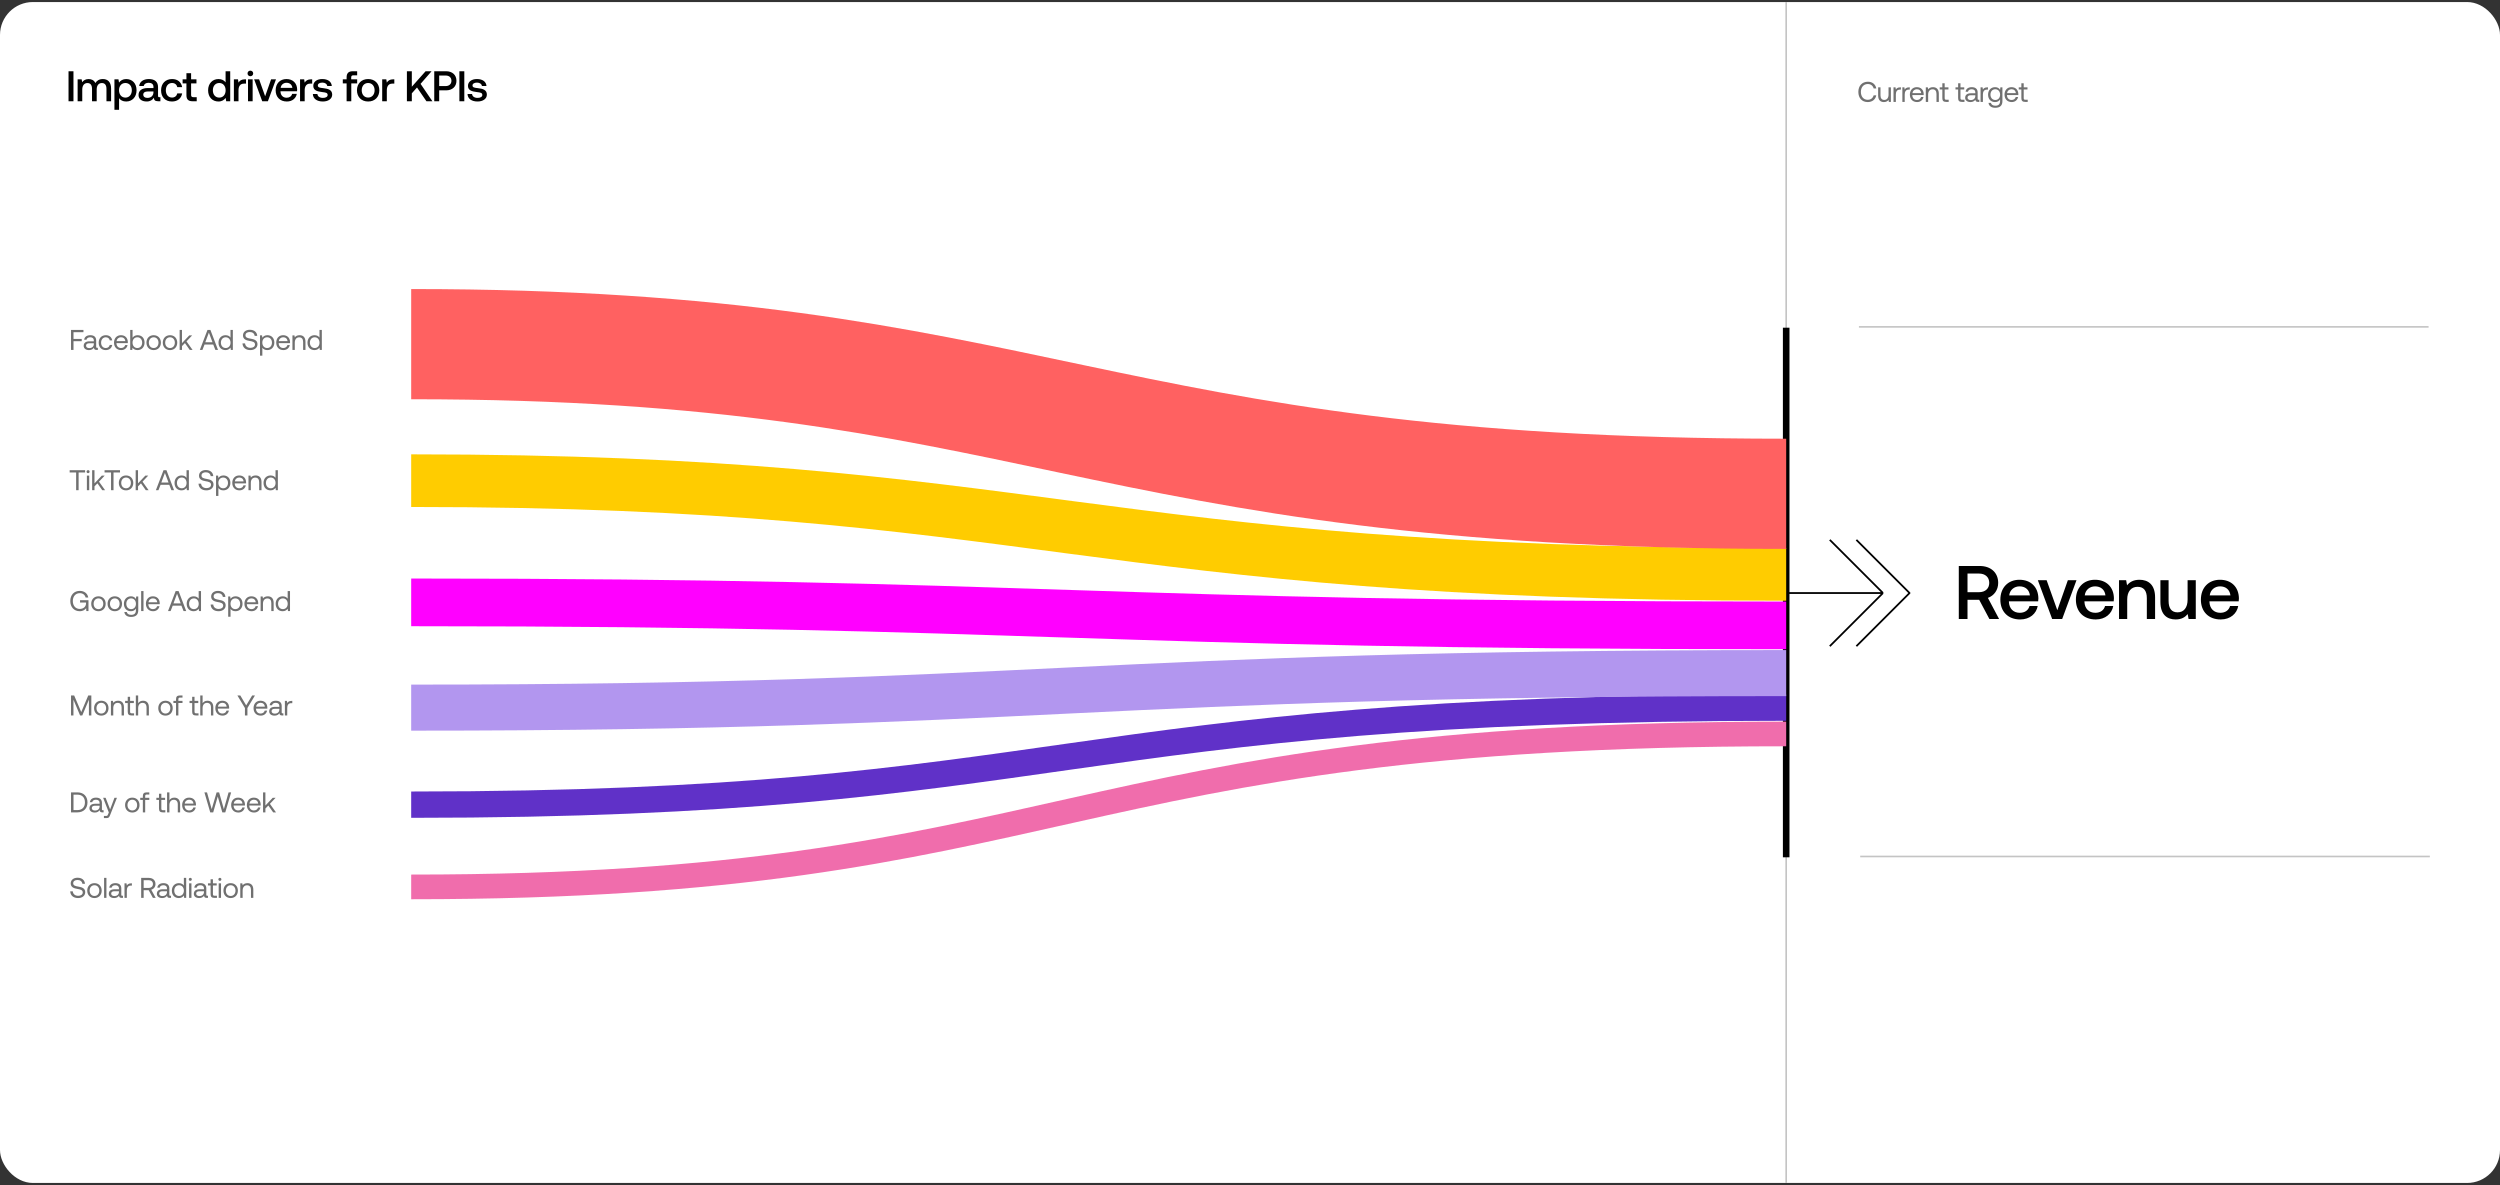 <svg fill="none" height="474" viewBox="0 0 1000 474" width="1000" xmlns="http://www.w3.org/2000/svg"><rect x="0" y="0" width="1000" height="474" fill="#333333" stroke="none"/><rect fill="#fff" height="472.368" rx="13.158" width="1000" y=".816"/><path d="m714.474.816v472.368" stroke="#c4c4c4" stroke-width=".658"/><path d="m742.552 258.475 21.264-21.264-21.264-21.264" stroke="#000" stroke-linejoin="round" stroke-width=".714"/><path d="m753.184 237.211-21.264 21.264m21.264-21.264-21.264-21.264m21.264 21.264h-38.541" stroke="#000" stroke-linejoin="round" stroke-width=".714"/><path d="m743.572 130.75h227.857" stroke="#c4c4c4" stroke-width=".658"/><path d="m747.074 40.832c1.806 0 3.132-1.028 3.429-2.686h-1.052c-.297 1.12-1.154 1.771-2.388 1.771-1.68 0-2.709-1.314-2.709-3.154 0-1.851 1.074-3.154 2.754-3.154 1.2 0 2.046.663 2.355 1.771h1.051c-.297-1.657-1.588-2.686-3.36-2.686-2.32 0-3.817 1.646-3.817 4.069 0 2.446 1.44 4.069 3.737 4.069zm8.344-2.983c0 1.314-.64 2.126-1.703 2.126-.972 0-1.52-.64-1.52-1.851v-3.189h-.937v3.246c0 1.931 1.017 2.651 2.297 2.651.96 0 1.52-.411 1.863-.846l.125.777h.812v-5.829h-.937zm4.683-2.914c-1.04 0-1.486.434-1.76.88l-.126-.88h-.811v5.829h.937v-2.971c0-.926.331-1.943 1.554-1.943h.469v-.914zm3.544 0c-1.04 0-1.486.434-1.76.88l-.126-.88h-.812v5.829h.938v-2.971c0-.926.331-1.943 1.554-1.943h.468v-.914zm3.197 5.897c1.349 0 2.309-.857 2.537-2.023h-.948c-.195.754-.835 1.188-1.658 1.188-1.108 0-1.805-.777-1.84-1.886v-.08h4.526c.012-.137.023-.274.023-.4-.046-1.726-1.12-2.766-2.766-2.766-1.645 0-2.765 1.211-2.765 2.983 0 1.783 1.142 2.983 2.891 2.983zm-1.851-3.577c.091-.949.88-1.566 1.737-1.566.971 0 1.657.56 1.748 1.566zm8.189-2.389c-.983 0-1.577.411-1.92.857l-.126-.789h-.811v5.829h.937v-2.914c0-1.314.663-2.126 1.76-2.126 1.017 0 1.577.64 1.577 1.851v3.189h.937v-3.246c0-1.931-1.04-2.651-2.354-2.651zm3.755 4.377c0 1.028.4 1.52 1.52 1.52h1.017v-.857h-.926c-.503 0-.674-.183-.674-.674v-3.44h1.509v-.857h-1.509v-1.634h-.937v1.634h-1.052v.857h1.052zm6.317 0c0 1.028.4 1.52 1.52 1.52h1.017v-.857h-.925c-.503 0-.675-.183-.675-.674v-3.44h1.509v-.857h-1.509v-1.634h-.937v1.634h-1.051v.857h1.051zm8.186.663c-.263 0-.377-.08-.377-.389v-2.549c0-1.36-.857-2.103-2.343-2.103-1.406 0-2.332.674-2.469 1.817h.937c.115-.594.663-.983 1.486-.983.914 0 1.452.457 1.452 1.211v.4h-1.715c-1.531 0-2.343.651-2.343 1.817 0 1.063.869 1.703 2.149 1.703 1.006 0 1.589-.446 1.954-.971.012.571.275.903 1.052.903h.514v-.857zm-1.314-1.52c0 .971-.675 1.646-1.84 1.646-.778 0-1.269-.389-1.269-.96 0-.663.469-.971 1.303-.971h1.806zm4.8-3.451c-1.04 0-1.486.434-1.76.88l-.126-.88h-.811v5.829h.937v-2.971c0-.926.331-1.943 1.554-1.943h.469v-.914zm5.106 1.006c-.366-.651-1.017-1.074-2-1.074-1.611 0-2.8 1.2-2.8 2.983 0 1.897 1.189 2.983 2.8 2.983.983 0 1.611-.411 2-1.074v.686c0 1.268-.663 1.84-1.886 1.84-.971 0-1.623-.411-1.783-1.143h-.96c.149 1.28 1.189 1.977 2.675 1.977 2 0 2.891-.96 2.891-2.64v-5.543h-.811zm-1.909 4.057c-1.154 0-1.931-.88-1.931-2.148 0-1.269.777-2.149 1.931-2.149 1.143 0 1.92.891 1.92 2.171 0 1.246-.777 2.126-1.92 2.126zm6.58.834c1.349 0 2.309-.857 2.537-2.023h-.948c-.195.754-.835 1.188-1.658 1.188-1.108 0-1.805-.777-1.84-1.886v-.08h4.526c.012-.137.023-.274.023-.4-.046-1.726-1.12-2.766-2.766-2.766-1.645 0-2.765 1.211-2.765 2.983 0 1.783 1.142 2.983 2.891 2.983zm-1.851-3.577c.091-.949.88-1.566 1.737-1.566.971 0 1.657.56 1.748 1.566zm5.699 1.989c0 1.028.4 1.52 1.52 1.52h1.017v-.857h-.925c-.503 0-.675-.183-.675-.674v-3.44h1.509v-.857h-1.509v-1.634h-.937v1.634h-1.051v.857h1.051z" fill="#707070"/><path d="m783.518 247.605h3.485v-7.697h4.667l4.091 7.697h3.878l-4.484-8.454c2.484-.879 4.121-3.152 4.121-6 0-4.121-2.97-6.758-7.394-6.758h-8.364zm8.091-18.181c2.485 0 4.091 1.454 4.091 3.727s-1.606 3.727-4.091 3.727h-4.606v-7.454zm16.474 18.363c3.848 0 6.454-2.333 7-5.394h-3.273c-.455 1.727-1.909 2.727-3.909 2.727-2.576 0-4.242-1.727-4.333-4.363v-.212h11.697c.06-.424.09-.849.09-1.243-.09-4.545-3.09-7.394-7.575-7.394-4.576 0-7.637 3.182-7.637 7.97 0 4.758 3.061 7.909 7.94 7.909zm-4.394-9.636c.242-2.212 2.03-3.606 4.121-3.606 2.273 0 3.879 1.303 4.152 3.606zm17.178 9.454h4l5.727-15.515h-3.455l-4.212 12-4.272-12h-3.515zm17.431.182c3.848 0 6.454-2.333 7-5.394h-3.273c-.454 1.727-1.909 2.727-3.909 2.727-2.576 0-4.242-1.727-4.333-4.363v-.212h11.697c.06-.424.09-.849.09-1.243-.09-4.545-3.09-7.394-7.575-7.394-4.576 0-7.636 3.182-7.636 7.97 0 4.758 3.06 7.909 7.939 7.909zm-4.394-9.636c.242-2.212 2.03-3.606 4.121-3.606 2.273 0 3.879 1.303 4.152 3.606zm21.888-6.243c-2.515 0-4 1-4.97 2.213l-.363-2.031h-2.849v15.515h3.273v-7.818c0-3.151 1.545-5.06 4.151-5.06 2.455 0 3.697 1.575 3.697 4.515v8.363h3.303v-8.636c0-5.182-2.818-7.061-6.242-7.061zm19.249 7.94c0 3.212-1.515 5.091-4 5.091-2.394 0-3.606-1.546-3.606-4.576v-8.273h-3.273v8.637c0 5.303 2.818 7.06 6.121 7.06 2.394 0 3.818-.97 4.788-2.151l.364 1.969h2.878v-15.515h-3.272zm13.255 7.939c3.848 0 6.454-2.333 7-5.394h-3.273c-.454 1.727-1.909 2.727-3.909 2.727-2.576 0-4.242-1.727-4.333-4.363v-.212h11.697c.06-.424.091-.849.091-1.243-.091-4.545-3.091-7.394-7.576-7.394-4.576 0-7.636 3.182-7.636 7.97 0 4.758 3.06 7.909 7.939 7.909zm-4.394-9.636c.243-2.212 2.03-3.606 4.121-3.606 2.273 0 3.879 1.303 4.152 3.606z" fill="#000"/><path d="m27.413 40.5h1.972v-12h-1.972zm13.734-8.88c-1.44 0-2.434.634-3 1.594-.531-1.131-1.56-1.594-2.709-1.594-1.32.017-2.074.6-2.571 1.251l-.206-1.149h-1.611v8.777h1.851v-4.697c0-1.56.788-2.589 2.057-2.589 1.217 0 1.851.806 1.851 2.349v4.937h1.869v-4.749c0-1.577.806-2.537 2.074-2.537 1.2 0 1.834.806 1.834 2.349v4.937h1.851v-5.057c0-2.777-1.474-3.823-3.291-3.823zm9.324 0c-1.371 0-2.28.634-2.863 1.406l-.223-1.303h-1.611v12.206h1.851v-4.663c.548.789 1.491 1.337 2.846 1.337 2.4 0 4.149-1.783 4.149-4.492 0-2.811-1.749-4.491-4.149-4.491zm-.309 7.423c-1.543 0-2.554-1.217-2.554-2.966 0-1.697 1.012-2.88 2.554-2.88 1.543 0 2.571 1.183 2.571 2.914 0 1.714-1.028 2.932-2.571 2.932zm13.621-.154c-.377 0-.566-.12-.566-.566v-3.514c0-2.074-1.337-3.189-3.669-3.189-2.211 0-3.686 1.063-3.874 2.777h1.817c.137-.771.874-1.286 1.971-1.286 1.217 0 1.92.6 1.92 1.577v.531h-2.211c-2.451 0-3.754 1.011-3.754 2.811 0 1.629 1.337 2.571 3.257 2.571 1.423 0 2.314-.617 2.897-1.509 0 .874.411 1.406 1.611 1.406h.977v-1.611zm-2.4-1.989c-.017 1.354-.909 2.263-2.451 2.263-1.012 0-1.629-.514-1.629-1.252 0-.891.634-1.32 1.783-1.32h2.297zm7.404 3.703c2.246 0 3.737-1.252 4.08-3.24h-1.954c-.223 1.011-.977 1.663-2.109 1.663-1.491 0-2.469-1.183-2.469-2.897 0-1.732.977-2.932 2.469-2.932 1.149 0 1.886.634 2.126 1.663h1.937c-.36-1.989-1.766-3.24-4.029-3.24-2.657 0-4.406 1.8-4.406 4.509 0 2.743 1.697 4.474 4.354 4.474zm5.788-2.486c0 1.594.72 2.383 2.4 2.383h1.714v-1.629h-1.303c-.703 0-.943-.257-.943-.943v-4.577h2.143v-1.629h-2.143v-2.451h-1.869v2.451h-1.526v1.629h1.526zm15.661-5.177c-.566-.771-1.509-1.32-2.846-1.32-2.383 0-4.149 1.783-4.149 4.491 0 2.812 1.766 4.492 4.149 4.492 1.389 0 2.297-.651 2.863-1.423l.223 1.32h1.611v-12h-1.851zm-2.537 6.103c-1.543 0-2.554-1.2-2.554-2.932 0-1.714 1.012-2.914 2.554-2.914 1.543 0 2.554 1.2 2.554 2.949 0 1.697-1.011 2.897-2.554 2.897zm10.295-7.32c-1.44 0-2.143.583-2.589 1.32l-.206-1.32h-1.646v8.777h1.851v-4.406c0-1.354.531-2.64 2.177-2.64h.823v-1.731zm2.153-1.234c.635 0 1.132-.463 1.132-1.114s-.497-1.114-1.132-1.114c-.634 0-1.131.463-1.131 1.114s.497 1.114 1.131 1.114zm-.942 10.011h1.851v-8.777h-1.851zm5.689 0h2.263l3.24-8.777h-1.955l-2.383 6.788-2.417-6.788h-1.988zm9.861.103c2.177 0 3.651-1.32 3.96-3.051h-1.851c-.258.977-1.08 1.543-2.212 1.543-1.457 0-2.4-.977-2.451-2.469v-.12h6.617c.034-.24.051-.48.051-.703-.051-2.571-1.748-4.183-4.285-4.183-2.589 0-4.32 1.8-4.32 4.509 0 2.691 1.731 4.474 4.491 4.474zm-2.486-5.452c.137-1.251 1.149-2.04 2.332-2.04 1.285 0 2.194.737 2.348 2.04zm12.194-3.429c-1.44 0-2.143.583-2.588 1.32l-.206-1.32h-1.646v8.777h1.852v-4.406c0-1.354.531-2.64 2.177-2.64h.823v-1.731zm.683 5.88c.051 1.903 1.663 3 4.011 3 2.126 0 3.72-1.063 3.72-2.743 0-1.954-1.628-2.366-3.634-2.606-1.269-.137-2.109-.24-2.109-1.063 0-.703.72-1.149 1.818-1.149 1.097 0 1.851.566 1.954 1.371h1.817c-.12-1.8-1.646-2.794-3.806-2.794-2.108-.017-3.6 1.063-3.6 2.726 0 1.817 1.577 2.246 3.583 2.486 1.354.172 2.16.24 2.16 1.183 0 .703-.754 1.149-1.903 1.149-1.337 0-2.126-.651-2.194-1.56zm11.975-4.252h1.526v7.149h1.868v-7.149h2.349v-1.629h-2.383v-.737c0-.6.257-.857.857-.857h1.526v-1.629h-1.766c-1.697 0-2.451.823-2.451 2.4v.823h-1.526zm10.138 7.252c2.674 0 4.474-1.8 4.474-4.492 0-2.674-1.8-4.491-4.474-4.491s-4.474 1.817-4.474 4.491c0 2.692 1.8 4.492 4.474 4.492zm0-1.577c-1.56 0-2.571-1.217-2.571-2.914 0-1.697 1.011-2.914 2.571-2.914s2.589 1.217 2.589 2.914c0 1.697-1.029 2.914-2.589 2.914zm10.06-7.303c-1.44 0-2.143.583-2.588 1.32l-.206-1.32h-1.646v8.777h1.852v-4.406c0-1.354.531-2.64 2.177-2.64h.823v-1.731zm5.443 8.777h1.971v-3.171l2.074-2.332 3.772 5.503h2.383l-4.732-6.96 4.406-5.04h-2.4l-5.503 6.189v-6.189h-1.971zm10.94 0h1.972v-4.354h2.76c2.502 0 4.148-1.509 4.148-3.823 0-2.332-1.646-3.823-4.148-3.823h-4.732zm4.577-10.286c1.406 0 2.297.806 2.297 2.109 0 1.286-.908 2.108-2.314 2.108h-2.588v-4.217zm5.476 10.286h1.972v-12h-1.972zm3.26-2.897c.052 1.903 1.663 3 4.012 3 2.126 0 3.72-1.063 3.72-2.743 0-1.954-1.629-2.366-3.634-2.606-1.269-.137-2.109-.24-2.109-1.063 0-.703.72-1.149 1.817-1.149s1.852.566 1.954 1.371h1.818c-.12-1.8-1.646-2.794-3.806-2.794-2.109-.017-3.6 1.063-3.6 2.726 0 1.817 1.577 2.246 3.583 2.486 1.354.172 2.16.24 2.16 1.183 0 .703-.755 1.149-1.903 1.149-1.337 0-2.126-.651-2.194-1.56z" fill="#000"/><path d="m713.158 131.079h2.632v211.842h-2.632z" fill="#000"/><path d="m744.079 342.592h227.857" stroke="#c4c4c4" stroke-width=".658"/><g fill="#707070"><path d="m27.86 188.994h2.594v7.085h.994v-7.085h2.594v-.914h-6.182zm7.372.274c.343 0 .606-.251.606-.606 0-.354-.263-.605-.606-.605-.343 0-.606.251-.606.605 0 .355.263.606.606.606zm-.48 6.811h.937v-5.828h-.937zm2.107 0h.937v-1.531l1.177-1.212 1.931 2.743h1.131l-2.434-3.417 2.274-2.411h-1.154l-2.925 3.097v-5.268h-.937zm4.965-7.085h2.594v7.085h.994v-7.085h2.594v-.914h-6.182zm8.596 7.154c1.703 0 2.891-1.212 2.891-2.983s-1.188-2.983-2.891-2.983c-1.703 0-2.891 1.212-2.891 2.983s1.188 2.983 2.891 2.983zm0-.835c-1.154 0-1.931-.902-1.931-2.148s.777-2.148 1.931-2.148c1.154 0 1.931.902 1.931 2.148s-.777 2.148-1.931 2.148zm3.852.766h.937v-1.531l1.177-1.212 1.931 2.743h1.131l-2.434-3.417 2.274-2.411h-1.154l-2.925 3.097v-5.268h-.937zm9.113 0 .846-2.16h3.486l.846 2.16h1.063l-3.04-7.999h-1.177l-3.051 7.999zm2.583-6.914 1.451 3.851h-2.891zm8.648 1.977c-.354-.56-1.017-.96-2-.96-1.611 0-2.8 1.2-2.8 2.983 0 1.897 1.188 2.983 2.8 2.983.983 0 1.611-.469 2-1.006l.126.937h.811v-7.999h-.937zm-1.908 4.171c-1.154 0-1.931-.88-1.931-2.148 0-1.269.777-2.148 1.931-2.148 1.143 0 1.92.891 1.92 2.171 0 1.245-.777 2.125-1.92 2.125zm6.701-1.851c.057 1.577 1.2 2.686 3.154 2.686 1.68 0 2.845-.972 2.845-2.355 0-1.554-1.337-1.988-2.64-2.205-1.2-.206-2.171-.4-2.171-1.36 0-.857.697-1.314 1.737-1.314 1.086 0 1.828.605 1.943 1.531h1.028c-.091-1.44-1.188-2.434-2.971-2.434-1.623 0-2.731.914-2.731 2.274 0 1.554 1.326 1.977 2.617 2.194 1.211.206 2.194.412 2.194 1.406 0 .868-.766 1.36-1.84 1.36-1.223 0-2.057-.709-2.137-1.783zm9.947-3.28c-.983 0-1.611.469-2 1.006l-.126-.937h-.811v8.113h.937v-3.176c.354.56 1.017.96 2.0.96 1.611 0 2.8-1.2 2.8-2.983 0-1.897-1.188-2.983-2.8-2.983zm-.091 5.131c-1.143 0-1.92-.891-1.92-2.171 0-1.246.777-2.125 1.92-2.125 1.154 0 1.931.879 1.931 2.148 0 1.268-.777 2.148-1.931 2.148zm6.533.835c1.348 0 2.308-.858 2.537-2.023h-.949c-.194.754-.834 1.188-1.657 1.188-1.109 0-1.806-.777-1.84-1.885v-.08h4.525c.011-.137.023-.275.023-.4-.046-1.726-1.12-2.766-2.765-2.766-1.646 0-2.765 1.212-2.765 2.983 0 1.783 1.143 2.983 2.891 2.983zm-1.851-3.577c.091-.949.88-1.566 1.737-1.566.971 0 1.657.56 1.748 1.566zm8.303-2.389c-.982 0-1.577.412-1.919.857l-.126-.788h-.811v5.828h.938v-2.914c0-1.314.662-2.126 1.759-2.126 1.017 0 1.577.64 1.577 1.852v3.188h.937v-3.245c0-1.932-1.039-2.652-2.354-2.652zm7.962.96c-.354-.56-1.017-.96-2-.96-1.611 0-2.8 1.2-2.8 2.983 0 1.897 1.189 2.983 2.8 2.983.983 0 1.611-.469 2-1.006l.126.937h.811v-7.999h-.937zm-1.909 4.171c-1.154 0-1.931-.88-1.931-2.148 0-1.269.777-2.148 1.931-2.148 1.143 0 1.92.891 1.92 2.171 0 1.245-.777 2.125-1.92 2.125z"/><path d="m28.409 286.184h.971v-6.308l2.651 6.308h.88l2.651-6.308v6.308h.971v-7.999h-1.234l-2.8 6.639-2.834-6.639h-1.257zm12.11.069c1.703 0 2.891-1.212 2.891-2.983s-1.188-2.982-2.891-2.982-2.891 1.211-2.891 2.982 1.188 2.983 2.891 2.983zm0-.834c-1.154 0-1.931-.903-1.931-2.149 0-1.245.777-2.148 1.931-2.148s1.931.903 1.931 2.148c0 1.246-.777 2.149-1.931 2.149zm6.708-5.131c-.983 0-1.577.411-1.92.857l-.126-.789h-.811v5.828h.937v-2.914c0-1.314.663-2.125 1.76-2.125 1.017 0 1.577.64 1.577 1.851v3.188h.937v-3.245c0-1.932-1.04-2.651-2.354-2.651zm3.869 4.376c0 1.029.4 1.52 1.52 1.52h1.017v-.857h-.926c-.503 0-.674-.183-.674-.674v-3.44h1.508v-.857h-1.508v-1.634h-.937v1.634h-1.051v.857h1.051zm6.092-4.376c-.983 0-1.577.48-1.92 1.028v-3.131h-.937v7.999h.937v-2.914c0-1.314.674-2.125 1.76-2.125 1.006 0 1.589.64 1.589 1.851v3.188h.937v-3.245c0-1.932-1.063-2.651-2.365-2.651zm9.008 5.965c1.703 0 2.891-1.212 2.891-2.983s-1.188-2.982-2.891-2.982c-1.703 0-2.891 1.211-2.891 2.982s1.188 2.983 2.891 2.983zm0-.834c-1.154 0-1.931-.903-1.931-2.149 0-1.245.777-2.148 1.931-2.148s1.931.903 1.931 2.148c0 1.246-.777 2.149-1.931 2.149zm3.167-4.206h1.051v4.971h.937v-4.971h1.645v-.857h-1.645v-.674c0-.446.171-.64.64-.64h1.006v-.857h-1.063c-1.086 0-1.52.491-1.52 1.52v.651h-1.051zm7.508 3.451c0 1.029.4 1.52 1.52 1.52h1.017v-.857h-.926c-.503 0-.674-.183-.674-.674v-3.44h1.508v-.857h-1.508v-1.634h-.937v1.634h-1.051v.857h1.051zm6.091-4.376c-.983 0-1.577.48-1.92 1.028v-3.131h-.937v7.999h.937v-2.914c0-1.314.674-2.125 1.76-2.125 1.006 0 1.589.64 1.589 1.851v3.188h.937v-3.245c0-1.932-1.063-2.651-2.365-2.651zm6.064 5.965c1.348 0 2.308-.857 2.537-2.023h-.949c-.194.754-.834 1.189-1.657 1.189-1.109 0-1.806-.778-1.84-1.886v-.08h4.525c.011-.137.023-.274.023-.4-.046-1.726-1.12-2.765-2.765-2.765-1.646 0-2.765 1.211-2.765 2.982 0 1.783 1.143 2.983 2.891 2.983zm-1.851-3.577c.091-.949.88-1.566 1.737-1.566.971 0 1.657.56 1.748 1.566zm10.802.548v2.96h.994v-2.96l3.017-5.039h-1.12l-2.389 3.965-2.354-3.965h-1.166zm6.33 3.029c1.349 0 2.309-.857 2.537-2.023h-.948c-.195.754-.835 1.189-1.657 1.189-1.109 0-1.806-.778-1.84-1.886v-.08h4.525c.012-.137.023-.274.023-.4-.046-1.726-1.12-2.765-2.765-2.765-1.646 0-2.766 1.211-2.766 2.982 0 1.783 1.143 2.983 2.891 2.983zm-1.851-3.577c.091-.949.88-1.566 1.737-1.566.971 0 1.657.56 1.748 1.566zm10.6 2.651c-.263 0-.377-.08-.377-.388v-2.549c0-1.36-.857-2.102-2.343-2.102-1.405 0-2.331.674-2.468 1.817h.937c.114-.595.663-.983 1.485-.983.915 0 1.452.457 1.452 1.211v.4h-1.714c-1.532 0-2.343.651-2.343 1.817 0 1.063.868 1.703 2.148 1.703 1.006 0 1.589-.446 1.954-.972.012.572.275.903 1.052.903h.514v-.857zm-1.314-1.52c0 .972-.675 1.646-1.84 1.646-.777 0-1.269-.389-1.269-.96 0-.663.469-.971 1.303-.971h1.806zm4.914-3.451c-1.04 0-1.486.434-1.76.88l-.126-.88h-.811v5.828h.937v-2.971c0-.926.332-1.943 1.554-1.943h.469v-.914z"/><path d="m30.968 324.947c2.503 0 4.023-1.611 4.023-3.999 0-2.4-1.52-4-4.023-4h-2.56v7.999zm-1.565-7.085h1.565c1.943 0 3.006 1.212 3.006 3.086 0 1.862-1.063 3.085-3.006 3.085h-1.565zm11.742 6.228c-.263 0-.377-.08-.377-.388v-2.549c0-1.359-.857-2.102-2.343-2.102-1.406 0-2.331.674-2.468 1.817h.937c.114-.595.663-.983 1.486-.983.914 0 1.451.457 1.451 1.211v.4h-1.714c-1.531 0-2.343.652-2.343 1.817 0 1.063.869 1.703 2.148 1.703 1.006 0 1.588-.446 1.954-.971.011.571.274.902 1.051.902h.514v-.857zm-1.314-1.52c0 .972-.674 1.646-1.84 1.646-.777 0-1.268-.389-1.268-.96 0-.663.469-.971 1.303-.971h1.806zm3.697 2.412-.286.708c-.217.549-.309.686-.846.686h-.834v.857h1.12c.823 0 1.04-.366 1.406-1.303l2.686-6.811h-.994l-1.737 4.651-1.794-4.651h-.994zm9.392.034c1.703 0 2.891-1.211 2.891-2.983 0-1.771-1.188-2.982-2.891-2.982-1.703 0-2.891 1.211-2.891 2.982 0 1.772 1.188 2.983 2.891 2.983zm0-.834c-1.154 0-1.931-.903-1.931-2.149 0-1.245.777-2.148 1.931-2.148s1.931.903 1.931 2.148c0 1.246-.777 2.149-1.931 2.149zm3.167-4.206h1.051v4.971h.937v-4.971h1.645v-.857h-1.645v-.674c0-.446.171-.64.64-.64h1.006v-.857h-1.063c-1.086 0-1.52.491-1.52 1.52v.651h-1.051zm7.508 3.451c0 1.029.4 1.52 1.52 1.52h1.017v-.857h-.926c-.503 0-.674-.183-.674-.674v-3.44h1.508v-.857h-1.508v-1.634h-.937v1.634h-1.051v.857h1.051zm6.091-4.376c-.983 0-1.577.48-1.92 1.028v-3.131h-.937v7.999h.937v-2.914c0-1.314.674-2.125 1.76-2.125 1.006 0 1.589.64 1.589 1.851v3.188h.937v-3.245c0-1.931-1.063-2.651-2.365-2.651zm6.064 5.965c1.348 0 2.308-.857 2.537-2.023h-.949c-.194.754-.834 1.189-1.657 1.189-1.109 0-1.806-.777-1.84-1.886v-.08h4.525c.011-.137.023-.274.023-.4-.046-1.725-1.12-2.765-2.765-2.765-1.645 0-2.765 1.211-2.765 2.982 0 1.783 1.143 2.983 2.891 2.983zm-1.851-3.577c.091-.948.88-1.565 1.737-1.565.971 0 1.657.559 1.748 1.565zm10.197 3.508h1.188l1.817-6.342 1.828 6.342h1.188l2.343-7.999h-1.028l-1.886 6.719-1.897-6.719h-1.006l-1.966 6.719-1.874-6.719h-1.04zm11.254.069c1.348 0 2.308-.857 2.537-2.023h-.949c-.194.754-.834 1.189-1.657 1.189-1.109 0-1.806-.777-1.84-1.886v-.08h4.525c.011-.137.023-.274.023-.4-.046-1.725-1.12-2.765-2.765-2.765s-2.765 1.211-2.765 2.982c0 1.783 1.143 2.983 2.891 2.983zm-1.851-3.577c.091-.948.88-1.565 1.737-1.565.971 0 1.657.559 1.748 1.565zm8.132 3.577c1.348 0 2.308-.857 2.536-2.023h-.948c-.194.754-.834 1.189-1.657 1.189-1.108 0-1.806-.777-1.84-1.886v-.08h4.525c.012-.137.023-.274.023-.4-.045-1.725-1.12-2.765-2.765-2.765-1.646 0-2.766 1.211-2.766 2.982 0 1.783 1.143 2.983 2.892 2.983zm-1.852-3.577c.091-.948.88-1.565 1.737-1.565.972 0 1.657.559 1.749 1.565zm5.446 3.508h.937v-1.531l1.177-1.211 1.932 2.742h1.131l-2.434-3.416 2.274-2.412h-1.154l-2.926 3.097v-5.268h-.937z"/><path d="m31.871 244.49c1.371 0 2.228-.652 2.594-1.235l.069 1.166h.857v-4.331h-3.371v.914h2.4v.274c0 1.417-1.063 2.297-2.537 2.297-1.657 0-2.754-1.302-2.754-3.154 0-1.851 1.097-3.154 2.777-3.154 1.211 0 2.068.652 2.343 1.76h1.063c-.274-1.645-1.611-2.674-3.382-2.674-2.32 0-3.817 1.646-3.817 4.068 0 2.423 1.543 4.069 3.76 4.069zm7.509 0c1.703 0 2.891-1.212 2.891-2.983s-1.188-2.983-2.891-2.983-2.891 1.212-2.891 2.983 1.188 2.983 2.891 2.983zm0-.835c-1.154 0-1.931-.902-1.931-2.148s.777-2.148 1.931-2.148 1.931.902 1.931 2.148-.777 2.148-1.931 2.148zm6.537.835c1.703 0 2.891-1.212 2.891-2.983s-1.188-2.983-2.891-2.983c-1.703 0-2.891 1.212-2.891 2.983s1.188 2.983 2.891 2.983zm0-.835c-1.154 0-1.931-.902-1.931-2.148s.777-2.148 1.931-2.148c1.154 0 1.931.902 1.931 2.148s-.777 2.148-1.931 2.148zm8.445-4.056c-.366-.652-1.017-1.075-2-1.075-1.611 0-2.8 1.2-2.8 2.983 0 1.897 1.188 2.983 2.8 2.983.983 0 1.611-.412 2-1.075v.686c0 1.269-.663 1.84-1.885 1.84-.971 0-1.623-.411-1.783-1.143h-.96c.149 1.28 1.188 1.977 2.674 1.977 2 0 2.891-.96 2.891-2.64v-5.542h-.811zm-1.908 4.056c-1.154 0-1.931-.88-1.931-2.148s.777-2.148 1.931-2.148c1.143 0 1.92.891 1.92 2.171 0 1.245-.777 2.125-1.92 2.125zm4.008.766h.937v-7.999h-.937zm4.792.069c1.349 0 2.308-.857 2.537-2.023h-.949c-.194.754-.834 1.188-1.657 1.188-1.109 0-1.806-.777-1.84-1.885v-.08h4.525c.011-.137.023-.274.023-.4-.046-1.726-1.12-2.766-2.765-2.766s-2.765 1.212-2.765 2.983c0 1.783 1.143 2.983 2.891 2.983zm-1.851-3.577c.091-.949.88-1.566 1.737-1.566.971 0 1.657.56 1.748 1.566zm8.837 3.508.846-2.16h3.485l.846 2.16h1.063l-3.04-7.999h-1.177l-3.051 7.999zm2.583-6.914 1.451 3.851h-2.891zm8.648 1.977c-.354-.56-1.017-.96-2-.96-1.611 0-2.8 1.2-2.8 2.983 0 1.897 1.188 2.983 2.8 2.983.983 0 1.611-.469 2-1.006l.126.937h.811v-7.999h-.937zm-1.908 4.171c-1.154 0-1.931-.88-1.931-2.148s.777-2.148 1.931-2.148c1.143 0 1.92.891 1.92 2.171 0 1.245-.777 2.125-1.92 2.125zm6.701-1.851c.057 1.577 1.2 2.686 3.154 2.686 1.68 0 2.845-.972 2.845-2.354 0-1.555-1.337-1.989-2.64-2.206-1.2-.206-2.171-.4-2.171-1.36 0-.857.697-1.314 1.737-1.314 1.086 0 1.828.606 1.943 1.531h1.028c-.091-1.44-1.188-2.434-2.971-2.434-1.623 0-2.731.914-2.731 2.274 0 1.554 1.326 1.977 2.617 2.194 1.211.206 2.194.412 2.194 1.406 0 .868-.766 1.36-1.84 1.36-1.223 0-2.057-.709-2.137-1.783zm9.947-3.28c-.983 0-1.611.469-2 1.006l-.126-.937h-.811v8.114h.937v-3.177c.354.56 1.017.96 2.0.96 1.611 0 2.8-1.2 2.8-2.983 0-1.897-1.188-2.983-2.8-2.983zm-.091 5.131c-1.143 0-1.92-.891-1.92-2.171 0-1.245.777-2.125 1.92-2.125 1.154 0 1.931.88 1.931 2.148s-.777 2.148-1.931 2.148zm6.533.835c1.349 0 2.309-.857 2.537-2.023h-.948c-.195.754-.835 1.188-1.657 1.188-1.109 0-1.806-.777-1.84-1.885v-.08h4.525c.012-.137.023-.274.023-.4-.046-1.726-1.12-2.766-2.766-2.766-1.645 0-2.765 1.212-2.765 2.983 0 1.783 1.143 2.983 2.891 2.983zm-1.851-3.577c.091-.949.88-1.566 1.737-1.566.971 0 1.657.56 1.748 1.566zm8.303-2.389c-.983 0-1.577.412-1.92.857l-.126-.788h-.811v5.828h.937v-2.914c0-1.314.663-2.126 1.76-2.126 1.017 0 1.577.64 1.577 1.852v3.188h.937v-3.245c0-1.932-1.04-2.652-2.354-2.652zm7.961.96c-.354-.56-1.017-.96-1.999-.96-1.612 0-2.8 1.2-2.8 2.983 0 1.897 1.188 2.983 2.8 2.983.982 0 1.611-.469 1.999-1.006l.126.937h.811v-7.999h-.937zm-1.908 4.171c-1.154 0-1.931-.88-1.931-2.148s.777-2.148 1.931-2.148c1.143 0 1.92.891 1.92 2.171 0 1.245-.777 2.125-1.92 2.125z"/><path d="m28.089 356.541c.057 1.577 1.2 2.685 3.154 2.685 1.68 0 2.845-.971 2.845-2.354 0-1.554-1.337-1.988-2.64-2.205-1.2-.206-2.171-.4-2.171-1.36 0-.857.697-1.314 1.737-1.314 1.086 0 1.829.605 1.943 1.531h1.028c-.091-1.44-1.188-2.434-2.971-2.434-1.623 0-2.731.914-2.731 2.274 0 1.554 1.326 1.977 2.617 2.194 1.211.206 2.194.412 2.194 1.406 0 .868-.766 1.36-1.84 1.36-1.223 0-2.057-.709-2.137-1.783zm9.695 2.685c1.703 0 2.891-1.211 2.891-2.982s-1.188-2.983-2.891-2.983-2.891 1.212-2.891 2.983 1.188 2.982 2.891 2.982zm0-.834c-1.154 0-1.931-.903-1.931-2.148 0-1.246.777-2.149 1.931-2.149s1.931.903 1.931 2.149c0 1.245-.777 2.148-1.931 2.148zm3.852.766h.937v-7.999h-.937zm7.26-.857c-.263 0-.377-.08-.377-.389v-2.548c0-1.36-.857-2.103-2.343-2.103-1.406 0-2.331.674-2.468 1.817h.937c.114-.594.663-.983 1.486-.983.914 0 1.451.458 1.451 1.212v.4h-1.714c-1.531 0-2.343.651-2.343 1.817 0 1.063.869 1.702 2.148 1.702 1.006 0 1.588-.445 1.954-.971.011.571.274.903 1.051.903h.514v-.857zm-1.314-1.52c0 .971-.674 1.646-1.84 1.646-.777 0-1.268-.389-1.268-.96 0-.663.469-.972 1.303-.972h1.806zm4.914-3.451c-1.04 0-1.486.434-1.76.88l-.126-.88h-.811v5.828h.937v-2.971c0-.926.331-1.943 1.554-1.943h.469v-.914zm3.974 5.828h.994v-3.074h2.011l1.691 3.074h1.12l-1.794-3.268c1.028-.286 1.703-1.155 1.703-2.275 0-1.497-1.063-2.456-2.663-2.456h-3.063zm2.994-7.085c1.04 0 1.714.605 1.714 1.542 0 .938-.674 1.555-1.726 1.555h-1.988v-3.097zm8.649 6.228c-.263 0-.377-.08-.377-.389v-2.548c0-1.36-.857-2.103-2.343-2.103-1.406 0-2.331.674-2.468 1.817h.937c.114-.594.663-.983 1.486-.983.914 0 1.451.458 1.451 1.212v.4h-1.714c-1.531 0-2.343.651-2.343 1.817 0 1.063.869 1.702 2.148 1.702 1.006 0 1.588-.445 1.954-.971.011.571.274.903 1.051.903h.514v-.857zm-1.314-1.52c0 .971-.674 1.646-1.84 1.646-.777 0-1.268-.389-1.268-.96 0-.663.469-.972 1.303-.972h1.806zm6.744-2.56c-.354-.56-1.017-.96-2-.96-1.611 0-2.8 1.2-2.8 2.983 0 1.897 1.188 2.982 2.8 2.982.983 0 1.611-.468 2-1.005l.126.937h.811v-7.999h-.937zm-1.908 4.171c-1.154 0-1.931-.88-1.931-2.148 0-1.269.777-2.149 1.931-2.149 1.143 0 1.92.892 1.92 2.172 0 1.245-.777 2.125-1.92 2.125zm4.488-6.045c.343 0 .606-.251.606-.606 0-.354-.263-.605-.606-.605-.343 0-.606.251-.606.605 0 .355.263.606.606.606zm-.48 6.811h.937v-5.828h-.937zm7.26-.857c-.263 0-.377-.08-.377-.389v-2.548c0-1.36-.857-2.103-2.343-2.103-1.406 0-2.331.674-2.468 1.817h.937c.114-.594.663-.983 1.486-.983.914 0 1.451.458 1.451 1.212v.4h-1.714c-1.531 0-2.343.651-2.343 1.817 0 1.063.869 1.702 2.148 1.702 1.006 0 1.588-.445 1.954-.971.011.571.274.903 1.051.903h.514v-.857zm-1.314-1.52c0 .971-.674 1.646-1.84 1.646-.777 0-1.268-.389-1.268-.96 0-.663.469-.972 1.303-.972h1.806zm2.652.857c0 1.029.4 1.52 1.52 1.52h1.017v-.857h-.926c-.503 0-.674-.183-.674-.674v-3.44h1.508v-.857h-1.508v-1.634h-.937v1.634h-1.051v.857h1.051zm3.715-5.291c.343 0 .606-.251.606-.606 0-.354-.263-.605-.606-.605-.343 0-.606.251-.606.605 0 .355.263.606.606.606zm-.48 6.811h.937v-5.828h-.937zm4.792.068c1.703 0 2.891-1.211 2.891-2.982s-1.188-2.983-2.891-2.983-2.891 1.212-2.891 2.983 1.188 2.982 2.891 2.982zm0-.834c-1.154 0-1.931-.903-1.931-2.148 0-1.246.777-2.149 1.931-2.149s1.931.903 1.931 2.149c0 1.245-.777 2.148-1.931 2.148zm6.708-5.131c-.983 0-1.577.412-1.92.857l-.126-.788h-.811v5.828h.937v-2.914c0-1.314.663-2.126 1.76-2.126 1.017 0 1.577.64 1.577 1.852v3.188h.937v-3.246c0-1.931-1.04-2.651-2.354-2.651z"/><path d="m28.409 139.974h.994v-3.497h3.291v-.914h-3.291v-2.674h3.977v-.915h-4.971zm10.438-.857c-.263 0-.377-.08-.377-.389v-2.548c0-1.36-.857-2.103-2.343-2.103-1.406 0-2.331.674-2.468 1.817h.937c.114-.594.663-.983 1.486-.983.914 0 1.451.457 1.451 1.212v.4h-1.714c-1.531 0-2.343.651-2.343 1.817 0 1.062.869 1.702 2.148 1.702 1.006 0 1.588-.445 1.954-.971.011.571.274.903 1.051.903h.514v-.857zm-1.314-1.52c0 .971-.674 1.645-1.84 1.645-.777 0-1.268-.388-1.268-.96 0-.662.469-.971 1.303-.971h1.806zm4.767 2.445c1.417 0 2.365-.8 2.594-2.057h-.994c-.183.743-.754 1.223-1.588 1.223-1.12 0-1.874-.868-1.874-2.137 0-1.268.754-2.16 1.874-2.16.857 0 1.428.469 1.6 1.246h.983c-.24-1.28-1.143-2.08-2.571-2.08-1.691 0-2.845 1.211-2.845 2.994 0 1.817 1.12 2.971 2.823 2.971zm6.193 0c1.348 0 2.308-.857 2.537-2.022h-.949c-.194.754-.834 1.188-1.657 1.188-1.109 0-1.806-.777-1.84-1.886v-.08h4.525c.011-.137.023-.274.023-.399-.046-1.726-1.12-2.766-2.765-2.766s-2.765 1.211-2.765 2.983c0 1.782 1.143 2.982 2.891 2.982zm-1.851-3.577c.091-.948.88-1.565 1.737-1.565.971 0 1.657.56 1.748 1.565zm8.383-2.388c-.983 0-1.611.469-2 1.006v-3.109h-.937v8h.811l.126-.892c.354.56 1.017.96 2.0.96 1.611 0 2.8-1.2 2.8-2.982 0-1.897-1.188-2.983-2.8-2.983zm-.091 5.131c-1.143 0-1.92-.891-1.92-2.171 0-1.246.777-2.126 1.92-2.126 1.154 0 1.931.88 1.931 2.149 0 1.268-.777 2.148-1.931 2.148zm6.533.834c1.703 0 2.891-1.211 2.891-2.982 0-1.772-1.188-2.983-2.891-2.983-1.703 0-2.891 1.211-2.891 2.983 0 1.771 1.188 2.982 2.891 2.982zm0-.834c-1.154 0-1.931-.903-1.931-2.148 0-1.246.777-2.149 1.931-2.149s1.931.903 1.931 2.149c0 1.245-.777 2.148-1.931 2.148zm6.537.834c1.703 0 2.891-1.211 2.891-2.982 0-1.772-1.188-2.983-2.891-2.983s-2.891 1.211-2.891 2.983c0 1.771 1.188 2.982 2.891 2.982zm0-.834c-1.154 0-1.931-.903-1.931-2.148 0-1.246.777-2.149 1.931-2.149s1.931.903 1.931 2.149c0 1.245-.777 2.148-1.931 2.148zm3.852.766h.937v-1.532l1.177-1.211 1.931 2.743h1.131l-2.434-3.417 2.274-2.411h-1.154l-2.925 3.096v-5.268h-.937zm9.113 0 .846-2.16h3.486l.846 2.16h1.063l-3.04-8h-1.177l-3.051 8zm2.583-6.914 1.451 3.851h-2.891zm8.648 1.977c-.354-.56-1.017-.96-2-.96-1.611 0-2.8 1.2-2.8 2.983 0 1.897 1.188 2.982 2.8 2.982.983 0 1.611-.468 2-1.005l.126.937h.811v-8h-.937zm-1.908 4.171c-1.154 0-1.931-.88-1.931-2.148 0-1.269.777-2.149 1.931-2.149 1.143 0 1.92.892 1.92 2.172 0 1.245-.777 2.125-1.92 2.125zm6.701-1.851c.057 1.577 1.2 2.685 3.155 2.685 1.679 0 2.845-.971 2.845-2.354 0-1.554-1.337-1.988-2.64-2.205-1.2-.206-2.171-.4-2.171-1.36 0-.857.697-1.314 1.737-1.314 1.086 0 1.828.605 1.943 1.531h1.028c-.091-1.44-1.188-2.434-2.971-2.434-1.623 0-2.731.914-2.731 2.274 0 1.554 1.326 1.977 2.617 2.194 1.211.206 2.194.411 2.194 1.406 0 .868-.766 1.359-1.84 1.359-1.223 0-2.057-.708-2.137-1.782zm9.947-3.28c-.982 0-1.611.469-1.999 1.006l-.126-.937h-.812v8.113h.938v-3.177c.354.56 1.017.96 1.999.96 1.612 0 2.8-1.2 2.8-2.982 0-1.897-1.188-2.983-2.8-2.983zm-.091 5.131c-1.143 0-1.92-.891-1.92-2.171 0-1.246.777-2.126 1.92-2.126 1.154 0 1.931.88 1.931 2.149 0 1.268-.777 2.148-1.931 2.148zm6.533.834c1.349 0 2.309-.857 2.537-2.022h-.948c-.195.754-.835 1.188-1.657 1.188-1.109 0-1.806-.777-1.84-1.886v-.08h4.525c.012-.137.023-.274.023-.399-.046-1.726-1.12-2.766-2.766-2.766-1.645 0-2.765 1.211-2.765 2.983 0 1.782 1.143 2.982 2.891 2.982zm-1.851-3.577c.091-.948.88-1.565 1.737-1.565.971 0 1.657.56 1.748 1.565zm8.303-2.388c-.983 0-1.577.411-1.92.857l-.126-.788h-.811v5.828h.937v-2.914c0-1.315.663-2.126 1.76-2.126 1.017 0 1.577.64 1.577 1.851v3.189h.937v-3.246c0-1.931-1.04-2.651-2.354-2.651zm7.961.96c-.354-.56-1.017-.96-1.999-.96-1.612 0-2.8 1.2-2.8 2.983 0 1.897 1.188 2.982 2.8 2.982.982 0 1.611-.468 1.999-1.005l.126.937h.811v-8h-.937zm-1.908 4.171c-1.154 0-1.931-.88-1.931-2.148 0-1.269.777-2.149 1.931-2.149 1.143 0 1.92.892 1.92 2.172 0 1.245-.777 2.125-1.92 2.125z"/></g><path d="m164.474 321.868c262.625 0 259.187-38.815 550-38.815" stroke="#6031c8" stroke-width="10.526"/><path d="m164.474 354.763c262.625 0 259.187-61.184 550-61.184" stroke="#f06dac" stroke-width="9.868"/><path d="m164.474 192.263c251.625 0 269.843 37.5 550 37.5" stroke="#fc0" stroke-width="21.053"/><path d="m164.474 240.947c251.625 0 269.843 9.211 550 9.211" stroke="#f0f" stroke-width="19.079"/><path d="m164.474 137.658c251.625 0 269.843 59.868 550 59.868" stroke="#ff6161" stroke-width="44.079"/><path d="m164.474 283.053c251.625 0 269.843-13.816 550-13.816" stroke="#b296ef" stroke-width="18.421"/></svg>